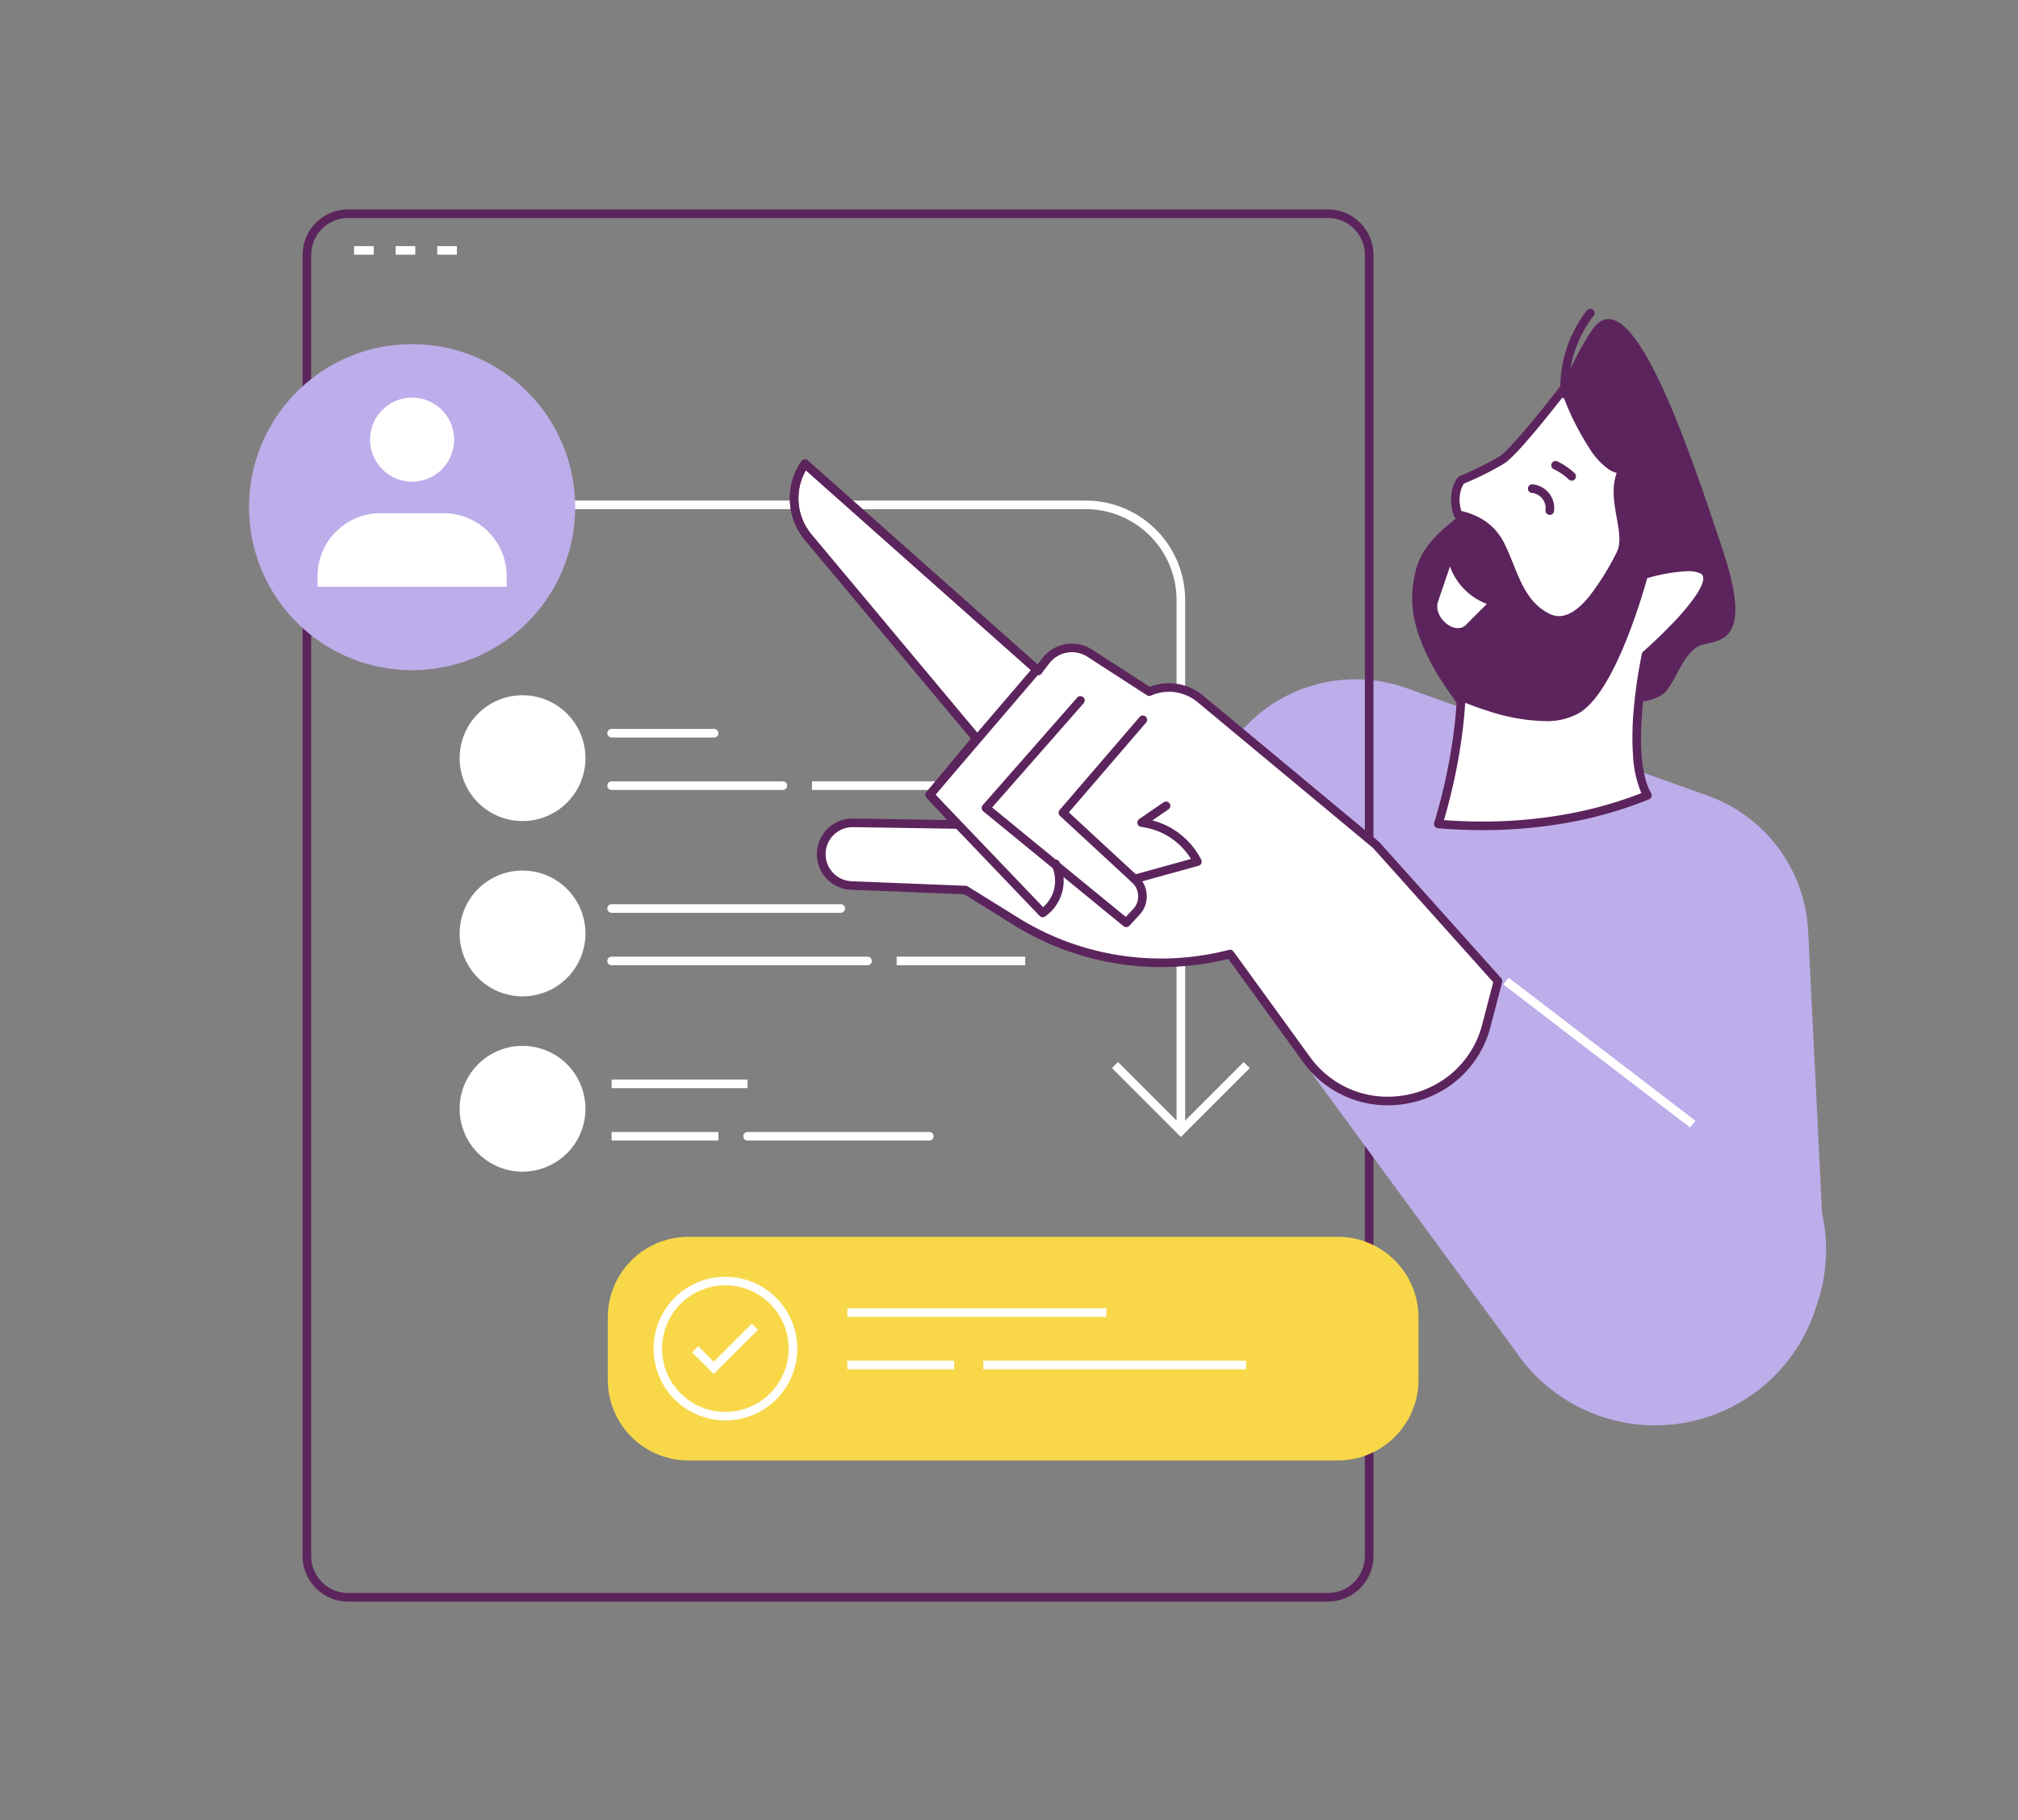<?xml version="1.0" encoding="UTF-8"?>
<svg xmlns="http://www.w3.org/2000/svg" xmlns:xlink="http://www.w3.org/1999/xlink" width="470" height="424" viewBox="0 0 470 424"><rect x="0" y="0" width="470" height="424" fill="#808080" stroke="none"/><defs/><g id="Img-services-myapifiscalite"><g id="Groupe_8690" transform="translate(58 48.388)"><g id="Groupe_8689"><path id="Tracé_10869" d="M308.281,209.488l-3.548-71.97a35.32,35.32,0,0,0-23.4-31.524l-70.142-25.05a35.321,35.321,0,0,0-36.444,7.881L148.8,113.936,203.308,189.3Z" transform="translate(58.393 30.956)" fill="#bdadea"/><path id="Tracé_10870" d="M243.719,323.284" transform="translate(3.798 0.392)" fill="#fff"/><path id="Tracé_11246" d="M9.6-1H237.809a10.612,10.612,0,0,1,10.6,10.6V312.683a10.613,10.613,0,0,1-10.6,10.6H9.6A10.613,10.613,0,0,1-1,312.683V9.6A10.613,10.613,0,0,1,9.6-1ZM237.808,321.284a8.611,8.611,0,0,0,8.6-8.6V9.6a8.61,8.61,0,0,0-8.6-8.6H9.6A8.611,8.611,0,0,0,1,9.6V312.683a8.611,8.611,0,0,0,8.6,8.6Z" transform="translate(13.477 1.392)" fill="#5c245c"/><path id="Ligne_352" d="M4.571,1H0V-1H4.571Z" transform="translate(24.456 9.938)" fill="#fff"/><path id="Ligne_353" d="M4.571,1H0V-1H4.571Z" transform="translate(34.145 9.938)" fill="#fff"/><path id="Ligne_354" d="M4.571,1H0V-1H4.571Z" transform="translate(43.833 9.938)" fill="#fff"/><path id="Tracé_10872" d="M64.528,96.206a14.65,14.65,0,1,1-14.65-14.65,14.649,14.649,0,0,1,14.65,14.65" transform="translate(13.825 32.004)" fill="#fff"/><path id="Tracé_10873" d="M64.528,125.533a14.65,14.65,0,1,1-14.65-14.65,14.649,14.649,0,0,1,14.65,14.65" transform="translate(13.825 43.513)" fill="#fff"/><path id="Tracé_10874" d="M64.528,154.86a14.65,14.65,0,1,1-14.65-14.65,14.649,14.649,0,0,1,14.65,14.65" transform="translate(13.825 55.021)" fill="#fff"/><path id="Tracé_10875" d="M230.039,224.241H78.788A18.781,18.781,0,0,1,60.007,205.46V190.936a18.781,18.781,0,0,1,18.781-18.781H230.039a18.781,18.781,0,0,1,18.781,18.781V205.46a18.781,18.781,0,0,1-18.781,18.781" transform="translate(23.548 67.557)" fill="#f8d849"/><path id="Ellipse_411" d="M15.734-1A16.729,16.729,0,0,1,27.567,27.567,16.734,16.734,0,1,1,9.22.315,16.63,16.63,0,0,1,15.734-1Zm0,31.469A14.734,14.734,0,0,0,26.153,5.316,14.734,14.734,0,1,0,5.316,26.153,14.638,14.638,0,0,0,15.734,30.469Z" transform="translate(95.214 250.02)" fill="#fff"/><path id="Tracé_10876" d="M78.959,198.183l-5.047-5.047,1.414-1.414,3.633,3.633,8.856-8.855,1.414,1.414Z" transform="translate(29.282 73.464)" fill="#fff"/><path id="Ligne_355" d="M60.32,1H0V-1H60.32Z" transform="translate(139.344 257.345)" fill="#fff"/><path id="Ligne_356" d="M24.877,1H0V-1H24.877Z" transform="translate(139.344 269.558)" fill="#fff"/><path id="Ligne_357" d="M61.215,1H0V-1H61.215Z" transform="translate(171.003 269.558)" fill="#fff"/><path id="Tracé_10877" d="M198.381,194.537h-2V71.89A21.163,21.163,0,0,0,175.2,50.707H50.058v-2H175.2A23.163,23.163,0,0,1,198.381,71.89Z" transform="translate(19.644 19.506)" fill="#fff"/><path id="Tracé_10878" d="M160.187,160.18l-16.053-16.053,1.414-1.414,14.639,14.639,14.639-14.639,1.414,1.414Z" transform="translate(56.838 56.28)" fill="#fff"/><path id="Ligne_358" d="M23.873,1H0A1,1,0,0,1-1,0,1,1,0,0,1,0-1H23.873a1,1,0,0,1,1,1A1,1,0,0,1,23.873,1Z" transform="translate(84.45 122.402)" fill="#fff"/><path id="Ligne_359" d="M39.879,1H0A1,1,0,0,1-1,0,1,1,0,0,1,0-1H39.879a1,1,0,0,1,1,1A1,1,0,0,1,39.879,1Z" transform="translate(84.45 134.616)" fill="#fff"/><path id="Ligne_360" d="M49.668,1H0V-1H49.668Z" transform="translate(131.111 134.616)" fill="#fff"/><path id="Ligne_361" d="M53.362,1H0A1,1,0,0,1-1,0,1,1,0,0,1,0-1H53.362a1,1,0,0,1,1,1A1,1,0,0,1,53.362,1Z" transform="translate(84.45 163.238)" fill="#fff"/><path id="Ligne_362" d="M59.6,1H0A1,1,0,0,1-1,0,1,1,0,0,1,0-1H59.6a1,1,0,0,1,1,1A1,1,0,0,1,59.6,1Z" transform="translate(84.45 175.452)" fill="#fff"/><path id="Ligne_363" d="M29.945,1H0V-1H29.945Z" transform="translate(150.833 175.452)" fill="#fff"/><path id="Ligne_364" d="M31.658,1H0V-1H31.658Z" transform="translate(84.45 204.074)" fill="#fff"/><path id="Ligne_365" d="M24.877,1H0V-1H24.877Z" transform="translate(84.45 216.287)" fill="#fff"/><path id="Ligne_366" d="M42.32,1H0A1,1,0,0,1-1,0,1,1,0,0,1,0-1H42.32a1,1,0,0,1,1,1A1,1,0,0,1,42.32,1Z" transform="translate(116.109 216.287)" fill="#fff"/><path id="Tracé_10879" d="M242.525,108.079s8.613.5,11.313-2.97,3.658-7.855,7.04-10.082,14.049,1.565,6.026-22.595S245.249,7.648,236.3,21.393s-7.945,21.594-8.953,23.951-16.625,14.843-23.588,20.528-8.373,9.411-9.065,15.239c-1.182,9.96,5.1,20.414,11.9,29.068s28.834,6.4,35.934-2.1" transform="translate(76.344 7.308)" fill="#5c245c"/><path id="Tracé_10880" d="M202.448,59.733s6.672.82,9.734,6.858,4.251,13.536,10.878,16.994,12.582-5.823,17.148-14.569c2.731-5.231-2.853-13.239.611-19.874.182-.349-2.487,1.363-6.944-5.4a61.364,61.364,0,0,1-6.624-13.665S216.085,44.662,212.7,46.891a71.64,71.64,0,0,1-9.585,4.759s-2.519,3.123-.67,8.083" transform="translate(79.178 11.802)" fill="#fff"/><path id="Tracé_10881" d="M225.938,85.327h0a7.176,7.176,0,0,1-3.34-.856c-5.241-2.736-7.263-7.766-9.218-12.63-.648-1.611-1.317-3.278-2.089-4.8-2.789-5.5-8.9-6.31-8.965-6.318a1,1,0,0,1-.815-.643,10.532,10.532,0,0,1-.383-6.524,7.521,7.521,0,0,1,1.212-2.536,1,1,0,0,1,.4-.3,71.077,71.077,0,0,0,9.413-4.669c2.659-1.752,11.227-12.568,14.3-16.588a1,1,0,0,1,1.748.308,60.91,60.91,0,0,0,6.5,13.415c2.057,3.122,4.121,4.912,5.664,4.912.079,0,.145,0,.21-.008s.113-.007.173-.007a1.046,1.046,0,0,1,.923.5,1.031,1.031,0,0,1,.025,1.019c-1.677,3.211-1.013,6.887-.372,10.442.619,3.429,1.2,6.668-.239,9.432a58.208,58.208,0,0,1-6.66,10.628,18.727,18.727,0,0,1-3.955,3.711A8.234,8.234,0,0,1,225.938,85.327ZM203.2,58.851a15.7,15.7,0,0,1,3.389,1.141,13.6,13.6,0,0,1,6.483,6.146c.811,1.6,1.5,3.306,2.161,4.958,1.9,4.736,3.7,9.209,8.287,11.6a5.2,5.2,0,0,0,2.414.629h0c2.146,0,4.486-1.512,6.955-4.5a62.008,62.008,0,0,0,6.428-10.279c1.126-2.157.6-5.068.044-8.151-.594-3.289-1.257-6.968,0-10.424a6.144,6.144,0,0,1-1.907-.861,16.668,16.668,0,0,1-4.414-4.826,62.757,62.757,0,0,1-6.124-12.149c-1.115,1.431-2.935,3.742-4.9,6.139-4.33,5.287-7.279,8.465-8.766,9.445a69.1,69.1,0,0,1-9.483,4.737,6.373,6.373,0,0,0-.745,1.735A8.181,8.181,0,0,0,203.2,58.851Z" transform="translate(79.178 11.802)" fill="#5c245c"/><path id="Tracé_10882" d="M220.073,37.493a1,1,0,0,1-1-.95,29.668,29.668,0,0,1,6.167-19.532,1,1,0,1,1,1.578,1.229,27.669,27.669,0,0,0-5.747,18.2,1,1,0,0,1-.949,1.049Z" transform="translate(86.347 6.917)" fill="#5c245c"/><path id="Tracé_10883" d="M210.3,68.745a14.7,14.7,0,0,1-8.586-8.732l-2.779,8.171c-1.235,3.633,3.939,7.981,6.479,5.444Z" transform="translate(77.991 23.55)" fill="#fff"/><path id="Tracé_10884" d="M235.158,69.979a1,1,0,0,1-.9-1.426,10.783,10.783,0,0,1,7.207-5.831,1,1,0,1,1,.455,1.948,8.82,8.82,0,0,0-5.851,4.734A1,1,0,0,1,235.158,69.979Z" transform="translate(92.281 24.995)" fill="#5c245c"/><path id="Tracé_10885" d="M218.723,53.112a1,1,0,0,1-.986-1.172,3.565,3.565,0,0,0-3.153-3.948,1,1,0,0,1,.1-2,5.557,5.557,0,0,1,5.024,6.289A1,1,0,0,1,218.723,53.112Z" transform="translate(84.226 18.441)" fill="#5c245c"/><path id="Tracé_10886" d="M222.273,46.654a1,1,0,0,1-.691-.277,13.164,13.164,0,0,0-3.432-2.371,1,1,0,1,1,.862-1.8,15.161,15.161,0,0,1,3.953,2.731,1,1,0,0,1-.691,1.723Z" transform="translate(85.775 16.914)" fill="#5c245c"/><path id="Tracé_10887" d="M247.609,113.3c-5.4-9.51-.3-32.751-.3-32.751s14.762-12.862,14.321-18.011-14.882-.614-14.882-.614-6.837,25.942-15.439,31.288-27.074-2.956-27.074-2.956a119.9,119.9,0,0,1-5.309,29.709c17.593,1.477,34.352-.828,48.68-6.664" transform="translate(78.063 23.576)" fill="#fff"/><path id="Tracé_10888" d="M209.195,121.4h0c-3.405,0-6.887-.147-10.348-.438a1,1,0,0,1-.873-1.288A130.952,130.952,0,0,0,202.5,98.745c.679-5.229.741-8.473.741-8.505a1,1,0,0,1,1.41-.9c.1.047,10.482,4.663,19.032,4.662a13.424,13.424,0,0,0,7.1-1.644c3.332-2.071,6.977-8,10.541-17.162a142.383,142.383,0,0,0,4.459-13.531,1,1,0,0,1,.667-.7A42.8,42.8,0,0,1,257,59.08a8.652,8.652,0,0,1,3.607.622,3.241,3.241,0,0,1,2.026,2.752c.211,2.466-2.165,6.3-7.263,11.708-3.083,3.273-6.243,6.119-7.144,6.919a112.831,112.831,0,0,0-1.791,12.387c-.765,8.944-.057,15.632,2.047,19.341a1,1,0,0,1-.493,1.42,94.931,94.931,0,0,1-18.537,5.365A111.871,111.871,0,0,1,209.195,121.4Zm-8.953-2.334c3,.222,6.005.334,8.952.334a109.864,109.864,0,0,0,19.893-1.774,93.438,93.438,0,0,0,17.135-4.846,25.637,25.637,0,0,1-1.932-8.528,67.594,67.594,0,0,1,.151-10.977,113.409,113.409,0,0,1,1.895-12.938,1,1,0,0,1,.32-.54c.037-.032,3.7-3.236,7.265-7.017a50.576,50.576,0,0,0,4.84-5.824c1.738-2.539,1.922-3.8,1.877-4.331a1.261,1.261,0,0,0-.87-1.106A6.889,6.889,0,0,0,257,61.08a39.447,39.447,0,0,0-9.427,1.645c-.476,1.719-2.069,7.264-4.38,13.2-3.776,9.7-7.594,15.8-11.35,18.135a15.348,15.348,0,0,1-8.16,1.945,45.361,45.361,0,0,1-13.35-2.422c-2.2-.695-4-1.385-5.152-1.848-.081,1.455-.267,3.942-.692,7.227A133.01,133.01,0,0,1,200.242,119.066Z" transform="translate(78.063 23.576)" fill="#5c245c"/><path id="Tracé_10889" d="M213.767,123.383l67.819,39.293a39.265,39.265,0,0,1,13.991,44.041l-.543,1.631a39.263,39.263,0,0,1-69.8,9.558L177.65,153.018Z" transform="translate(69.713 48.418)" fill="#bdadea"/><path id="Tracé_10890" d="M226.716,131.624,185.768,97.587a11.4,11.4,0,0,0-11.882-1.67l-13.856-8.963a7.643,7.643,0,0,0-10.2,1.747l-1.821,2.36L93.689,42.82a14.184,14.184,0,0,0,.788,17.155l39.169,46.865-10.887,13.112,6.373,6.9-24.076-.376a7.3,7.3,0,0,0-.405,14.6l26.445,1.057,11.732,7.291a64.064,64.064,0,0,0,49.867,7.607l17.755,24.476c11.714,16.149,36.935,11.4,41.977-7.9l2.683-10.275Z" transform="translate(35.779 16.803)" fill="#fff"/><path id="Tracé_10891" d="M229.461,192.269h0a24.213,24.213,0,0,1-19.82-10.176l-17.357-23.927a65.062,65.062,0,0,1-49.983-7.893l-11.508-7.151-26.181-1.046a8.3,8.3,0,0,1,.329-16.6h.132l21.743.34-4.79-5.189a1,1,0,0,1-.035-1.317l10.355-12.471L93.71,60.616a15.178,15.178,0,0,1-.844-18.364,1,1,0,0,1,1.487-.18L147.87,89.6l1.167-1.512a8.562,8.562,0,0,1,3.087-2.5,8.717,8.717,0,0,1,3.761-.858,8.614,8.614,0,0,1,4.689,1.387l13.415,8.678a12.405,12.405,0,0,1,12.418,2.025l40.948,34.038a1,1,0,0,1,.106.1l28.393,31.707a1,1,0,0,1,.223.92l-2.683,10.275a24.219,24.219,0,0,1-9.2,13.643A25.186,25.186,0,0,1,229.461,192.269ZM192.694,156.03a1,1,0,0,1,.809.413l17.755,24.476a22.213,22.213,0,0,0,18.2,9.35h0a23.17,23.17,0,0,0,13.557-4.385,22.241,22.241,0,0,0,8.441-12.532l2.547-9.755-27.985-31.252L185.129,98.356a10.4,10.4,0,0,0-10.84-1.523,1,1,0,0,1-.946-.076l-13.856-8.963a6.641,6.641,0,0,0-8.868,1.519l-1.821,2.36a1,1,0,0,1-1.456.137L93.906,44.35a13.187,13.187,0,0,0,1.339,14.983L134.413,106.2a1,1,0,0,1,0,1.28l-10.328,12.439,5.779,6.26a1,1,0,0,1-.75,1.678l-24.076-.376h-.1a6.3,6.3,0,0,0-.249,12.6l26.445,1.057a1,1,0,0,1,.488.15l11.732,7.291a63.062,63.062,0,0,0,49.088,7.488A1,1,0,0,1,192.694,156.03Z" transform="translate(35.779 16.803)" fill="#5c245c"/><path id="Tracé_10892" d="M152.824,123.754a1,1,0,0,1-.679-.266l-16.688-15.432a1,1,0,0,1-.079-1.386l18.643-21.684a1,1,0,0,1,1.517,1.3l-18.014,20.953,15.571,14.4,12.863-3.551a15.839,15.839,0,0,0-10.65-7.312l-1.016-.187a1,1,0,0,1-.385-1.808l5.657-3.881a1,1,0,1,1,1.131,1.649l-3.719,2.551a17.837,17.837,0,0,1,11.369,9.157,1,1,0,0,1-.625,1.418l-14.629,4.038A1,1,0,0,1,152.824,123.754Z" transform="translate(53.422 33.606)" fill="#5c245c"/><path id="Tracé_10893" d="M155.924,135.233a1,1,0,0,1-.633-.226l-32.663-26.75a1,1,0,0,1-.118-1.434L144.54,81.737a1,1,0,0,1,1.5,1.32L124.7,107.365l31.137,25.5,1.717-1.843a4.349,4.349,0,0,0-.329-6.242,1,1,0,0,1,1.313-1.508,6.349,6.349,0,0,1,.479,9.113l-2.356,2.53A1,1,0,0,1,155.924,135.233Z" transform="translate(48.37 32.334)" fill="#5c245c"/><path id="Tracé_10894" d="M140.172,135.009a1,1,0,0,1-.723-.309l-26.314-27.513a1,1,0,0,1-.037-1.341L138.24,76.454a1,1,0,0,1,1.52,1.3l-24.553,28.705,25.062,26.2a8.183,8.183,0,0,0,2.035-9.57l-.049-.1a1,1,0,1,1,1.812-.847l.05.107,0,.005a10.183,10.183,0,0,1-3.369,12.572A1,1,0,0,1,140.172,135.009Z" transform="translate(44.68 30.257)" fill="#5c245c"/><path id="Tracé_10895" d="M133.646,107.839a1,1,0,0,1-.768-.359L93.711,60.616a15.177,15.177,0,0,1-.845-18.364,1,1,0,0,1,1.487-.18l54.318,48.242a1,1,0,1,1-1.328,1.5L93.906,44.35a13.188,13.188,0,0,0,1.34,14.983L134.413,106.2a1,1,0,0,1-.767,1.641Z" transform="translate(35.78 16.803)" fill="#5c245c"/><path id="Ligne_367" d="M42.918,34.133-.608.794.608-.794,44.134,32.545Z" transform="translate(292.741 180.135)" fill="#fff"/><path id="Tracé_10896" d="M75.959,60.793a37.98,37.98,0,1,1-37.98-37.98,37.981,37.981,0,0,1,37.98,37.98" transform="translate(0 8.952)" fill="#bdadea"/><path id="Tracé_10897" d="M55.51,68.232V65.784A14.684,14.684,0,0,0,40.826,51.1H26.141A14.684,14.684,0,0,0,11.458,65.784v2.448Z" transform="translate(4.496 20.053)" fill="#fff"/><path id="Tracé_10898" d="M39.824,41.556a9.789,9.789,0,1,1-9.79-9.79,9.789,9.789,0,0,1,9.79,9.79" transform="translate(7.945 12.466)" fill="#fff"/></g></g></g></svg>
